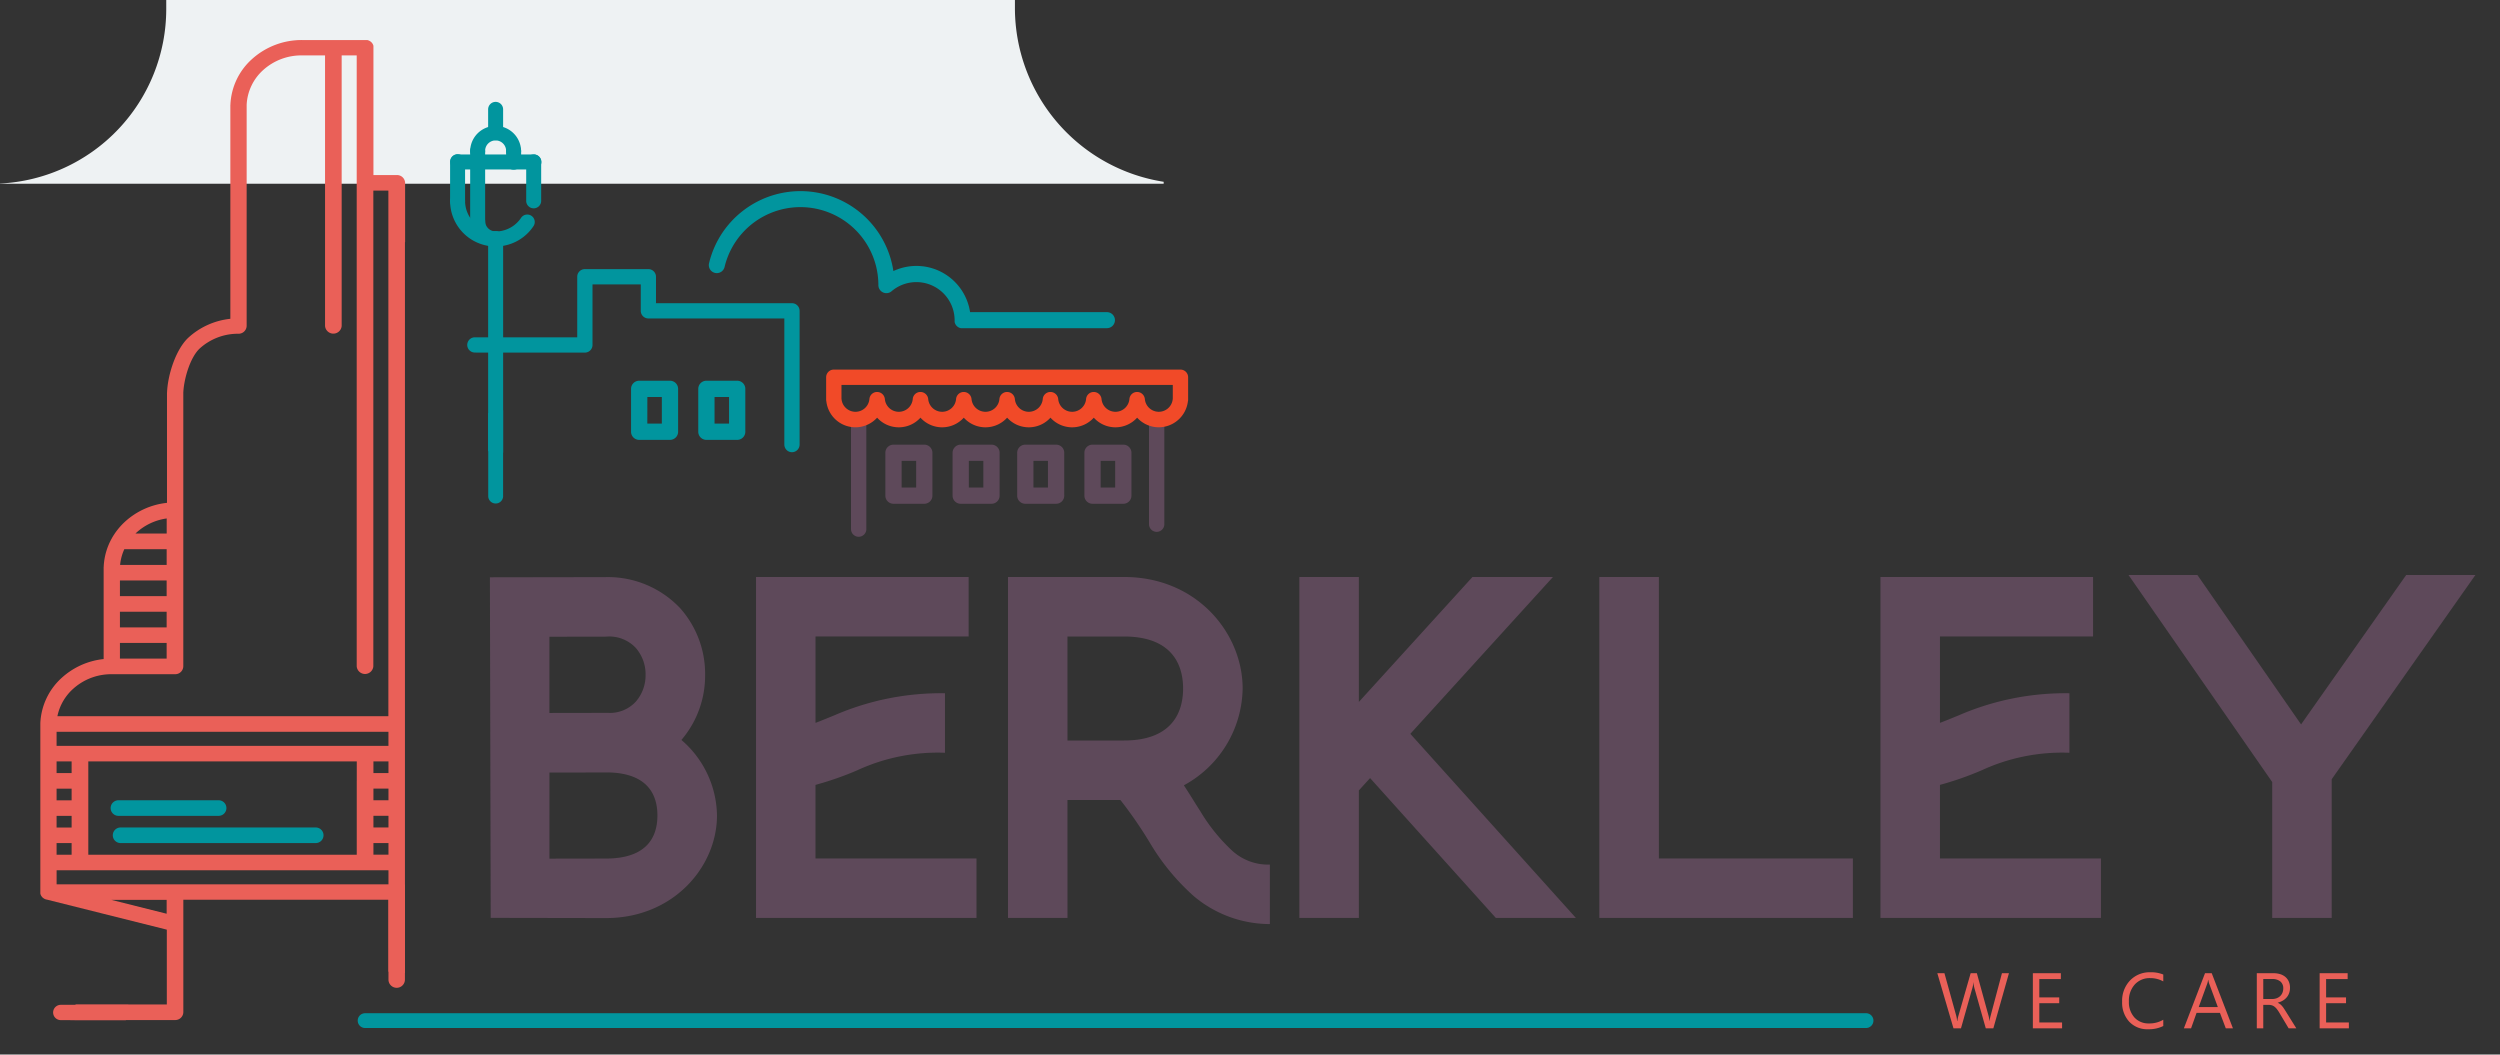<svg xmlns="http://www.w3.org/2000/svg" width="285.738" height="120.531" viewBox="0 0 285.738 120.531">
  <rect x="0" y="0" width="285.738" height="120.531" fill="#333333" stroke="none"/>
  <g id="Group_330" data-name="Group 330" transform="translate(23770.001 24517)">
    <path id="Subtraction_2" data-name="Subtraction 2" d="M407,21H274v-.025A19.973,19.973,0,0,0,293,1V0h97V1a20.114,20.114,0,0,0,17,19.777V21Z" transform="translate(-24044 -24517)" fill="#eef2f3"/>
    <g id="Group_128" data-name="Group 128" transform="translate(-23932.393 -24533.027)">
       <path id="Path_457" data-name="Path 457" d="M8.3-6.3,6.517,0H5.651l-1.3-4.605a2.883,2.883,0,0,1-.1-.642H4.236a3.255,3.255,0,0,1-.114.633L2.817,0H1.96L.114-6.3H.927l1.34,4.834a3.173,3.173,0,0,1,.105.633H2.4a3.736,3.736,0,0,1,.136-.633L3.924-6.3h.708L5.968-1.433a3.562,3.562,0,0,1,.105.589h.018a3.53,3.53,0,0,1,.119-.606L7.5-6.3ZM14.373,0h-3.34V-6.3h3.2v.668H11.771v2.1h2.276v.664H11.771V-.668h2.6ZM25.94-.264A3.7,3.7,0,0,1,24.2.105,2.806,2.806,0,0,1,22.046-.76a3.194,3.194,0,0,1-.809-2.272,3.348,3.348,0,0,1,.91-2.443,3.087,3.087,0,0,1,2.307-.932,3.7,3.7,0,0,1,1.485.259v.787a3.012,3.012,0,0,0-1.494-.378,2.293,2.293,0,0,0-1.76.725,2.732,2.732,0,0,0-.675,1.938,2.6,2.6,0,0,0,.631,1.835A2.146,2.146,0,0,0,24.3-.558,3.1,3.1,0,0,0,25.94-.98ZM33.9,0h-.817l-.668-1.767H29.744L29.116,0h-.822l2.417-6.3h.765ZM32.174-2.43l-.989-2.685a2.571,2.571,0,0,1-.1-.422h-.018a2.354,2.354,0,0,1-.1.422L29.99-2.43ZM41.146,0h-.879L39.212-1.767a3.848,3.848,0,0,0-.281-.42,1.6,1.6,0,0,0-.279-.283.967.967,0,0,0-.308-.16,1.265,1.265,0,0,0-.371-.051h-.606V0h-.738V-6.3h1.881a2.68,2.68,0,0,1,.762.1,1.706,1.706,0,0,1,.606.314,1.46,1.46,0,0,1,.4.525,1.741,1.741,0,0,1,.145.736,1.772,1.772,0,0,1-.1.6,1.578,1.578,0,0,1-.281.49,1.7,1.7,0,0,1-.439.367,2.243,2.243,0,0,1-.578.235v.018a1.329,1.329,0,0,1,.275.16,1.512,1.512,0,0,1,.222.213,2.823,2.823,0,0,1,.209.279q.1.156.231.363ZM37.367-5.634v2.285h1a1.52,1.52,0,0,0,.512-.083,1.185,1.185,0,0,0,.406-.24,1.086,1.086,0,0,0,.268-.382,1.28,1.28,0,0,0,.1-.508.988.988,0,0,0-.327-.789,1.406,1.406,0,0,0-.947-.283ZM47.152,0h-3.34V-6.3h3.2v.668H44.55v2.1h2.276v.664H44.55V-.668h2.6Z" transform="translate(383.705 133.559)" fill="#ea6058"/>
      <path id="Path_133" data-name="Path 133" d="M199.394,121.156H177.2a.891.891,0,1,0,0,1.779h22.2a.891.891,0,1,0,0-1.779Z" transform="translate(-0.974 -10.551)" fill="#01959e"/>
      <path id="Path_134" data-name="Path 134" d="M176.935,119.459h11.332a.891.891,0,1,0,0-1.778H176.935a.891.891,0,1,0,0,1.778Z" transform="translate(-0.947 -10.186)" fill="#01959e"/>
      <path id="Path_135" data-name="Path 135" d="M216.254,114.8h0Z" transform="translate(-5.171 -9.884)" fill="#46a49c" fill-rule="evenodd"/>
      <g id="Group_65" data-name="Group 65" transform="translate(166.959 20.581)">
        <path id="Path_136" data-name="Path 136" d="M206.792,127.08a14.065,14.065,0,0,1,1.884.17V43.7h.018V36.925a.922.922,0,0,0-.951-.89h-2.669V21.47h0v-.022h0v-.023h0V21.4h0l0-.022h0l0-.022h0l0-.022h0l0-.022h0l0-.021h0l0-.021h0l-.005-.021h0l-.006-.021h0l-.006-.021h0l-.007-.021h0l-.008-.021h0l-.008-.021h0l-.009-.02h0l-.009-.02h0l-.01-.02h0l-.011-.02h0l-.01-.019h0l-.011-.019h0l-.012-.019h0l-.013-.018h0l-.013-.018-.013-.018h0l-.013-.017h0l-.014-.017h0l-.014-.016h0l-.014-.017h0l-.014-.016h0l-.016-.015h0l-.016-.015h0l-.016-.015h0l-.016-.014h0l-.017-.014h0l-.017-.013h0l-.018-.013h0l-.018-.013h0l-.019-.013h0l-.019-.012h0l-.019-.012h0l-.02-.012h0l-.02-.011h0l-.02-.011h0l-.02-.01h0l-.021-.01h0l-.021-.009h0l-.021-.009h0l-.021-.008h0l-.022-.008-.021-.007h0l-.022-.006h0l-.022-.006h0l-.022-.006h0l-.022-.005h0l-.023,0h0l-.023,0h0l-.023,0h0l-.024,0h0l-.023,0h0l-.023,0-.024,0h-7.291a8.472,8.472,0,0,0-5.713,2.172,7.418,7.418,0,0,0-2.474,5.2.8.8,0,0,0-.007.1v24.39a8.421,8.421,0,0,0-4.761,2.12c-1.458,1.326-2.391,4.251-2.474,6.292a.824.824,0,0,0-.007.106V73.5a8.421,8.421,0,0,0-4.761,2.12,7.768,7.768,0,0,0-1.472,1.806.894.894,0,0,0-.074.131,7.242,7.242,0,0,0-.927,3.261.8.8,0,0,0-.007.1V91.354a8.422,8.422,0,0,0-4.761,2.12,7.418,7.418,0,0,0-2.474,5.2v0h0v.007h0v0h0V98.7h0V98.7h0v.005h0v0h0v.009h0v.009h0v.009h0v.012h0v19.236h0v.022h0v.023h0l0,.022h0l0,.022h0l0,.022h0l0,.022h0l0,.021h0l0,.022h0l.005.021h0l.005.021h0l.006.021h0l.006.021h0l.007.021h0l.008.021h0l.008.021h0l.009.02h0l.009.02h0l.009.02h0l.011.02h0l.011.019h0l.011.019h0l.012.019h0l.013.018h0l.013.018.013.018h0l.013.017h0l.013.017h0l.014.017h0l.015.016h0l.014.016h0l.015.015h0l.016.015h0l.016.015h0l.017.014h0l.017.014h0l.017.013h0l.018.013h0l.018.013h0l.019.013h0l.019.012h0l.019.012h0l.019.012h0l.02.011h0l.02.011h0l.02.01h0l.02.01h0l.021.009h0l.021.009h0l.021.008h0l.021.008.021.007h0l.021.006h0l.022.006.023.006h0l.022.005h0l.02,0,13.728,3.439v8.551H171.026c-.039.58-.081,1.181-.109,1.779h11.478a.922.922,0,0,0,.951-.89v-12.86h23.445Zm0-13.365h-1.719v-1.332h1.719Zm0-3.11h-1.719v-1.333h1.719Zm0-3.11h-1.719v-1.333h1.719Zm0-3.111h-1.719v-1.332h1.719Zm-28.786-27.5a6.443,6.443,0,0,1,3.438-1.6v1.727h-3.576C177.912,76.973,177.959,76.93,178.005,76.888ZM176.6,78.8h4.841v1.793h-5.321A5.551,5.551,0,0,1,176.6,78.8Zm-.5,3.571h5.339v1.794H176.1Zm0,3.571h5.339v1.794H176.1Zm0,3.572h5.339V91.3H176.1Zm-5.341,5.235a6.509,6.509,0,0,1,4.39-1.664h7.242a.922.922,0,0,0,.951-.889V60.961c0-.015,0-.03,0-.045.065-1.565.782-4.064,1.9-5.081a6.511,6.511,0,0,1,4.39-1.663.922.922,0,0,0,.951-.89V28.054c0-.014,0-.03,0-.045a5.705,5.705,0,0,1,1.9-3.986,6.508,6.508,0,0,1,4.39-1.664h2.67V53.282a.953.953,0,0,0,1.9,0V22.36h1.719V92.193a.954.954,0,0,0,1.9,0V37.814h1.719V97.888h-37.83A5.77,5.77,0,0,1,170.763,94.746Zm-1.9,4.92h37.93v1.607h-37.93Zm34.308,5.618v8.432H172.484V103.051H203.17v2.232Zm-34.308-2.232h1.719v1.332h-1.719Zm0,3.11h1.719v1.333h-1.719Zm0,3.11h1.719v1.333h-1.719Zm0,3.111h1.719v1.332h-1.719Zm12.581,8.076-6.311-1.581h6.311Zm.977-3.359H168.862v-1.607h37.93V117.1Z" transform="translate(-166.959 -20.581)" fill="#ea6058"/>
      </g>
      <path id="Path_458" data-name="Path 458" d="M15.521-14.439l-6.462.011v-8.714l6.465-.011a4.159,4.159,0,0,1,3.425,1.31,4.6,4.6,0,0,1,1.1,3.051,4.6,4.6,0,0,1-1.1,3.051,4.024,4.024,0,0,1-3.132,1.305l-.294,0Zm0-15.517L2.3-29.934H2.256l.09,38.925H2.4l13.127.023c7.713,0,12.683-5.879,12.683-11.727a11.57,11.57,0,0,0-4.066-8.63,11.314,11.314,0,0,0,2.71-7.45,11.291,11.291,0,0,0-2.864-7.623,11.366,11.366,0,0,0-8.463-3.541Zm.323,22.324c4.4.11,5.559,2.5,5.559,4.919,0,2.477-1.218,4.923-5.88,4.923h0l-6.462.011V-7.617l6.465-.011Q15.684-7.628,15.844-7.632ZM54.27-16.681a30.608,30.608,0,0,0-12.592,2.5c-.789.322-1.5.621-2.205.885v-9.873h17.5v-6.8H32.67V9h25.2V2.2h-18.4V-6.209A36.09,36.09,0,0,0,44.249-7.88a21.952,21.952,0,0,1,10.021-2Zm7.2-13.289V9h6.8V-4.478h6.041l.1.115A48.559,48.559,0,0,1,77.739.494a25.675,25.675,0,0,0,4.977,6.021A13.513,13.513,0,0,0,91.4,9.7v-6.8A6.081,6.081,0,0,1,87.08,1.3a20.452,20.452,0,0,1-3.629-4.5c-.613-.948-1.217-1.957-1.877-2.96A12.8,12.8,0,0,0,88.29-17.224c0-6.315-5.219-12.746-13.552-12.746Zm6.8,18.689V-23.167h6.465c5.2,0,6.749,2.913,6.749,5.943s-1.548,5.943-6.749,5.943ZM114.557-29.97,101.573-15.688V-29.97h-6.8V9h6.8V-5.605l.015.014,1.268-1.395L117.232,9h9.149L107.456-12.045l16.3-17.925Zm14.5,0V9h28.982V2.2H135.863V-29.97Zm53.73,13.289a30.608,30.608,0,0,0-12.592,2.5c-.789.322-1.5.621-2.205.885v-9.873h17.5v-6.8h-24.3V9h25.2V2.2h-18.4V-6.209a36.09,36.09,0,0,0,4.776-1.671,21.952,21.952,0,0,1,10.021-2ZM189.54-30.2,205.964-6.535V9h6.8V-6.856L229.191-30.2H221.28l-12.016,17.08L197.412-30.2Z" transform="translate(216.13 111.944)" fill="#5e495a"/>
      <path id="Path_137" data-name="Path 137" d="M379.927,144.872a.845.845,0,1,1,0,1.691H208.379a.845.845,0,1,1,0-1.691Z" transform="translate(-4.256 -13.039)" fill="#01959e" fill-rule="evenodd"/>
      <path id="Path_138" data-name="Path 138" d="M258.63,53.754H243.092V50.728a.871.871,0,0,0-.871-.871h-7.258a.872.872,0,0,0-.872.871v6.923h-3.66c-.008,0-.014,0-.022,0h-8.019a.87.87,0,1,0,0,1.741h.108l0,.005h12.468a.871.871,0,0,0,.871-.871V51.6h5.516v3.025a.871.871,0,0,0,.871.871h15.539V69.911a.871.871,0,1,0,1.743,0V54.625A.871.871,0,0,0,258.63,53.754Z" transform="translate(-5.724 -3.071)" fill="#01959e"/>
      <path id="Path_139" data-name="Path 139" d="M246.885,70.869h-3.519a.93.93,0,0,1-.929-.93v-4.9a.93.93,0,0,1,.929-.93h3.519a.93.93,0,0,1,.93.93v4.9A.93.93,0,0,1,246.885,70.869Zm-2.589-1.86h1.659V65.966H244.3Z" transform="translate(-7.918 -4.566)" fill="#01959e"/>
      <path id="Path_140" data-name="Path 140" d="M255.467,70.869h-3.518a.93.93,0,0,1-.93-.93v-4.9a.93.93,0,0,1,.93-.93h3.518a.93.93,0,0,1,.93.93v4.9A.93.93,0,0,1,255.467,70.869Zm-2.588-1.86h1.658V65.966h-1.658Z" transform="translate(-8.818 -4.566)" fill="#01959e"/>
      <path id="Path_141" data-name="Path 141" d="M256.2,42.2a10.718,10.718,0,0,0-3.8,5.915.913.913,0,1,0,1.774.429,8.912,8.912,0,0,1,17.574,2.1.916.916,0,0,0,1.554.658,4.372,4.372,0,0,1,7.16,3.366h0v.023h0v.024h0v.023h0l0,.023h0l0,.022h0l0,.023h0l0,.022h0l0,.022h0l.005.022h0l.005.022h0l.005.021.006.021h0l.006.021h0l.008.021h0l.007.021h0l.008.021h0l.009.021h0l.009.021h0l.009.02h0l.01.02h0l.011.019h0l.012.02h0l.012.019h0l.012.018h0l.013.019h0l.013.017h0l.013.018h0l.013.017h0l.014.017h0l.014.016.015.016h0l.015.016h0l.016.015h0l.016.015h0l.016.014h0l.017.014h0l.017.013h0l.017.013h0l.017.013h0l.019.013h0l.018.012h0l.019.012h0l.019.012h0l.019.011h0l.02.01h0l.02.01h0l.021.01h0l.02.009h0l.02.008h0l.021.008h0l.021.008h0l.021.006h0l.021.006h0l.021.006h0l.022.005h0l.021.005h0l.022,0h0l.022,0h0l.022,0h0l.022,0h0l.023,0h0l.023,0h16.6a.916.916,0,0,0,0-1.831H282.228a6.2,6.2,0,0,0-8.276-4.9q-.248.091-.489.2A10.741,10.741,0,0,0,256.2,42.2Z" transform="translate(-8.961 -2.027)" fill="#01959e"/>
      <g id="Group_67" data-name="Group 67" transform="translate(213.835 27.7)">
        <path id="Path_142" data-name="Path 142" d="M221.042,40.518a.857.857,0,1,1-1.713,0V36.072a.857.857,0,1,1,1.713,0Z" transform="translate(-219.329 -29.235)" fill="#01959e" fill-rule="evenodd"/>
        <path id="Path_143" data-name="Path 143" d="M230.759,40.518a.856.856,0,1,1-1.712,0V36.072a.856.856,0,1,1,1.712,0Z" transform="translate(-220.348 -29.235)" fill="#01959e" fill-rule="evenodd"/>
        <g id="Group_66" data-name="Group 66">
          <path id="Path_144" data-name="Path 144" d="M224.436,70.156h.243a4.944,4.944,0,0,1,1.223.157V45.9a.857.857,0,1,0-1.713,0V70.161C224.27,70.159,224.352,70.152,224.436,70.156Z" transform="translate(-219.839 -30.266)" fill="#01959e" fill-rule="evenodd"/>
          <path id="Path_145" data-name="Path 145" d="M223.605,34.424a.857.857,0,1,1-1.713,0,2.912,2.912,0,0,1,5.823,0,.857.857,0,1,1-1.713,0,1.2,1.2,0,1,0-2.4,0Z" transform="translate(-219.598 -28.847)" fill="#01959e" fill-rule="evenodd"/>
          <path id="Path_146" data-name="Path 146" d="M225.9,32.056a.857.857,0,0,1-1.713,0V29.391a.857.857,0,1,1,1.713,0Z" transform="translate(-219.839 -28.534)" fill="#01959e" fill-rule="evenodd"/>
          <path id="Path_147" data-name="Path 147" d="M219.329,41.04a.857.857,0,0,1,1.713,0,3.493,3.493,0,0,0,6.4,1.942.853.853,0,1,1,1.418.95,5.2,5.2,0,0,1-9.53-2.892Z" transform="translate(-219.329 -29.756)" fill="#01959e" fill-rule="evenodd"/>
          <path id="Path_148" data-name="Path 148" d="M228.883,35.215a.857.857,0,1,1,0,1.713h-8.7a.857.857,0,0,1,0-1.713Z" transform="translate(-219.329 -29.235)" fill="#01959e" fill-rule="evenodd"/>
          <path id="Path_149" data-name="Path 149" d="M221.892,43.6a.857.857,0,0,1,1.713,0,1.193,1.193,0,0,0,.347.848l0,0,0,0a1.2,1.2,0,0,0,.848.351.857.857,0,1,1,0,1.713,2.9,2.9,0,0,1-2.059-.853l0,0A2.9,2.9,0,0,1,221.892,43.6Z" transform="translate(-219.598 -30.025)" fill="#01959e" fill-rule="evenodd"/>
          <path id="Path_150" data-name="Path 150" d="M223.605,43.174a.857.857,0,1,1-1.713,0v-8.51a.857.857,0,0,1,1.713,0Z" transform="translate(-219.598 -29.087)" fill="#01959e" fill-rule="evenodd"/>
          <path id="Path_151" data-name="Path 151" d="M228.2,35.924a.857.857,0,1,1-1.713,0V34.665a.857.857,0,0,1,1.713,0Z" transform="translate(-220.08 -29.087)" fill="#01959e" fill-rule="evenodd"/>
        </g>
      </g>
      <path id="Path_152" data-name="Path 152" d="M224.2,68.2v9.544a.852.852,0,0,0,1.7,0V67.884A3.8,3.8,0,0,1,224.2,68.2Z" transform="translate(-6.005 -4.962)" fill="#01959e"/>
      <path id="Path_153" data-name="Path 153" d="M211.46,128.764V139.3a.94.94,0,0,0,1.881,0V128.413A4.19,4.19,0,0,1,211.46,128.764Z" transform="translate(-4.668 -11.312)" fill="#ea6058"/>
      <path id="Path_154" data-name="Path 154" d="M176.955,145.555a5.139,5.139,0,0,1,.328-1.055c-.018-.233-.034-.465-.047-.7h-7.722a.874.874,0,0,0,0,1.748h.109l0,.005Z" transform="translate(-0.176 -12.926)" fill="#ea6058"/>
      <path id="Path_155" data-name="Path 155" d="M309.45,81.8a.876.876,0,0,1-.875-.875V68.973a.876.876,0,0,1,1.752,0v11.95A.876.876,0,0,1,309.45,81.8Z" transform="translate(-14.856 -4.985)" fill="#5e495a"/>
      <path id="Path_156" data-name="Path 156" d="M271.4,82.429a.876.876,0,0,1-.876-.875V69.6a.876.876,0,0,1,1.752,0v11.95A.876.876,0,0,1,271.4,82.429Z" transform="translate(-10.865 -5.051)" fill="#5e495a"/>
      <path id="Path_157" data-name="Path 157" d="M279.356,79.028h-3.518a.93.93,0,0,1-.93-.929V73.2a.93.93,0,0,1,.93-.93h3.518a.93.93,0,0,1,.93.93v4.9A.93.93,0,0,1,279.356,79.028Zm-2.588-1.859h1.659V74.125h-1.659Z" transform="translate(-11.324 -5.422)" fill="#5e495a"/>
      <path id="Path_158" data-name="Path 158" d="M287.939,79.028h-3.518a.93.93,0,0,1-.93-.929V73.2a.93.93,0,0,1,.93-.93h3.518a.93.93,0,0,1,.93.93v4.9A.93.93,0,0,1,287.939,79.028Zm-2.588-1.859h1.658V74.125h-1.658Z" transform="translate(-12.225 -5.422)" fill="#5e495a"/>
      <path id="Path_159" data-name="Path 159" d="M296.19,79.028h-3.519a.93.93,0,0,1-.93-.929V73.2a.93.93,0,0,1,.93-.93h3.519a.93.93,0,0,1,.93.93v4.9A.93.93,0,0,1,296.19,79.028ZM293.6,77.169h1.659V74.125H293.6Z" transform="translate(-13.09 -5.422)" fill="#5e495a"/>
      <path id="Path_160" data-name="Path 160" d="M304.772,79.028h-3.518a.93.93,0,0,1-.93-.929V73.2a.93.93,0,0,1,.93-.93h3.518a.93.93,0,0,1,.93.93v4.9A.93.93,0,0,1,304.772,79.028Zm-2.588-1.859h1.658V74.125h-1.658Z" transform="translate(-13.991 -5.422)" fill="#5e495a"/>
      <path id="Path_161" data-name="Path 161" d="M305.368,69.282a3.352,3.352,0,0,1-2.476-1.1,3.333,3.333,0,0,1-4.953,0,3.333,3.333,0,0,1-4.953,0,3.333,3.333,0,0,1-4.953,0,3.333,3.333,0,0,1-4.953,0,3.334,3.334,0,0,1-4.953,0,3.333,3.333,0,0,1-4.953,0,3.344,3.344,0,0,1-5.8-1.849.856.856,0,0,1-.026-.21V63.561a.876.876,0,0,1,.875-.875h39.621a.876.876,0,0,1,.876.875V66.12a.889.889,0,0,1-.027.215A3.367,3.367,0,0,1,305.368,69.282Zm-2.486-4.038a.894.894,0,0,1,.892.809,1.6,1.6,0,0,0,3.187,0c0-.021,0-.041.007-.062V64.438H269.1v1.555c0,.02,0,.04.006.061a1.6,1.6,0,0,0,3.187,0,.876.876,0,0,1,.874-.809.894.894,0,0,1,.892.809,1.6,1.6,0,0,0,3.187,0,.876.876,0,0,1,.874-.809.894.894,0,0,1,.892.809,1.6,1.6,0,0,0,3.187,0,.877.877,0,0,1,.874-.809.894.894,0,0,1,.892.809,1.6,1.6,0,0,0,3.187,0,.876.876,0,0,1,.874-.809.894.894,0,0,1,.892.809,1.6,1.6,0,0,0,3.187,0,.876.876,0,0,1,.874-.809.894.894,0,0,1,.892.809,1.6,1.6,0,0,0,3.187,0,.875.875,0,0,1,.873-.809.893.893,0,0,1,.892.809,1.6,1.6,0,0,0,3.187,0A.875.875,0,0,1,302.882,65.244Z" transform="translate(-10.531 -4.417)" fill="#f14a28"/>
    </g>
  </g>
</svg>
